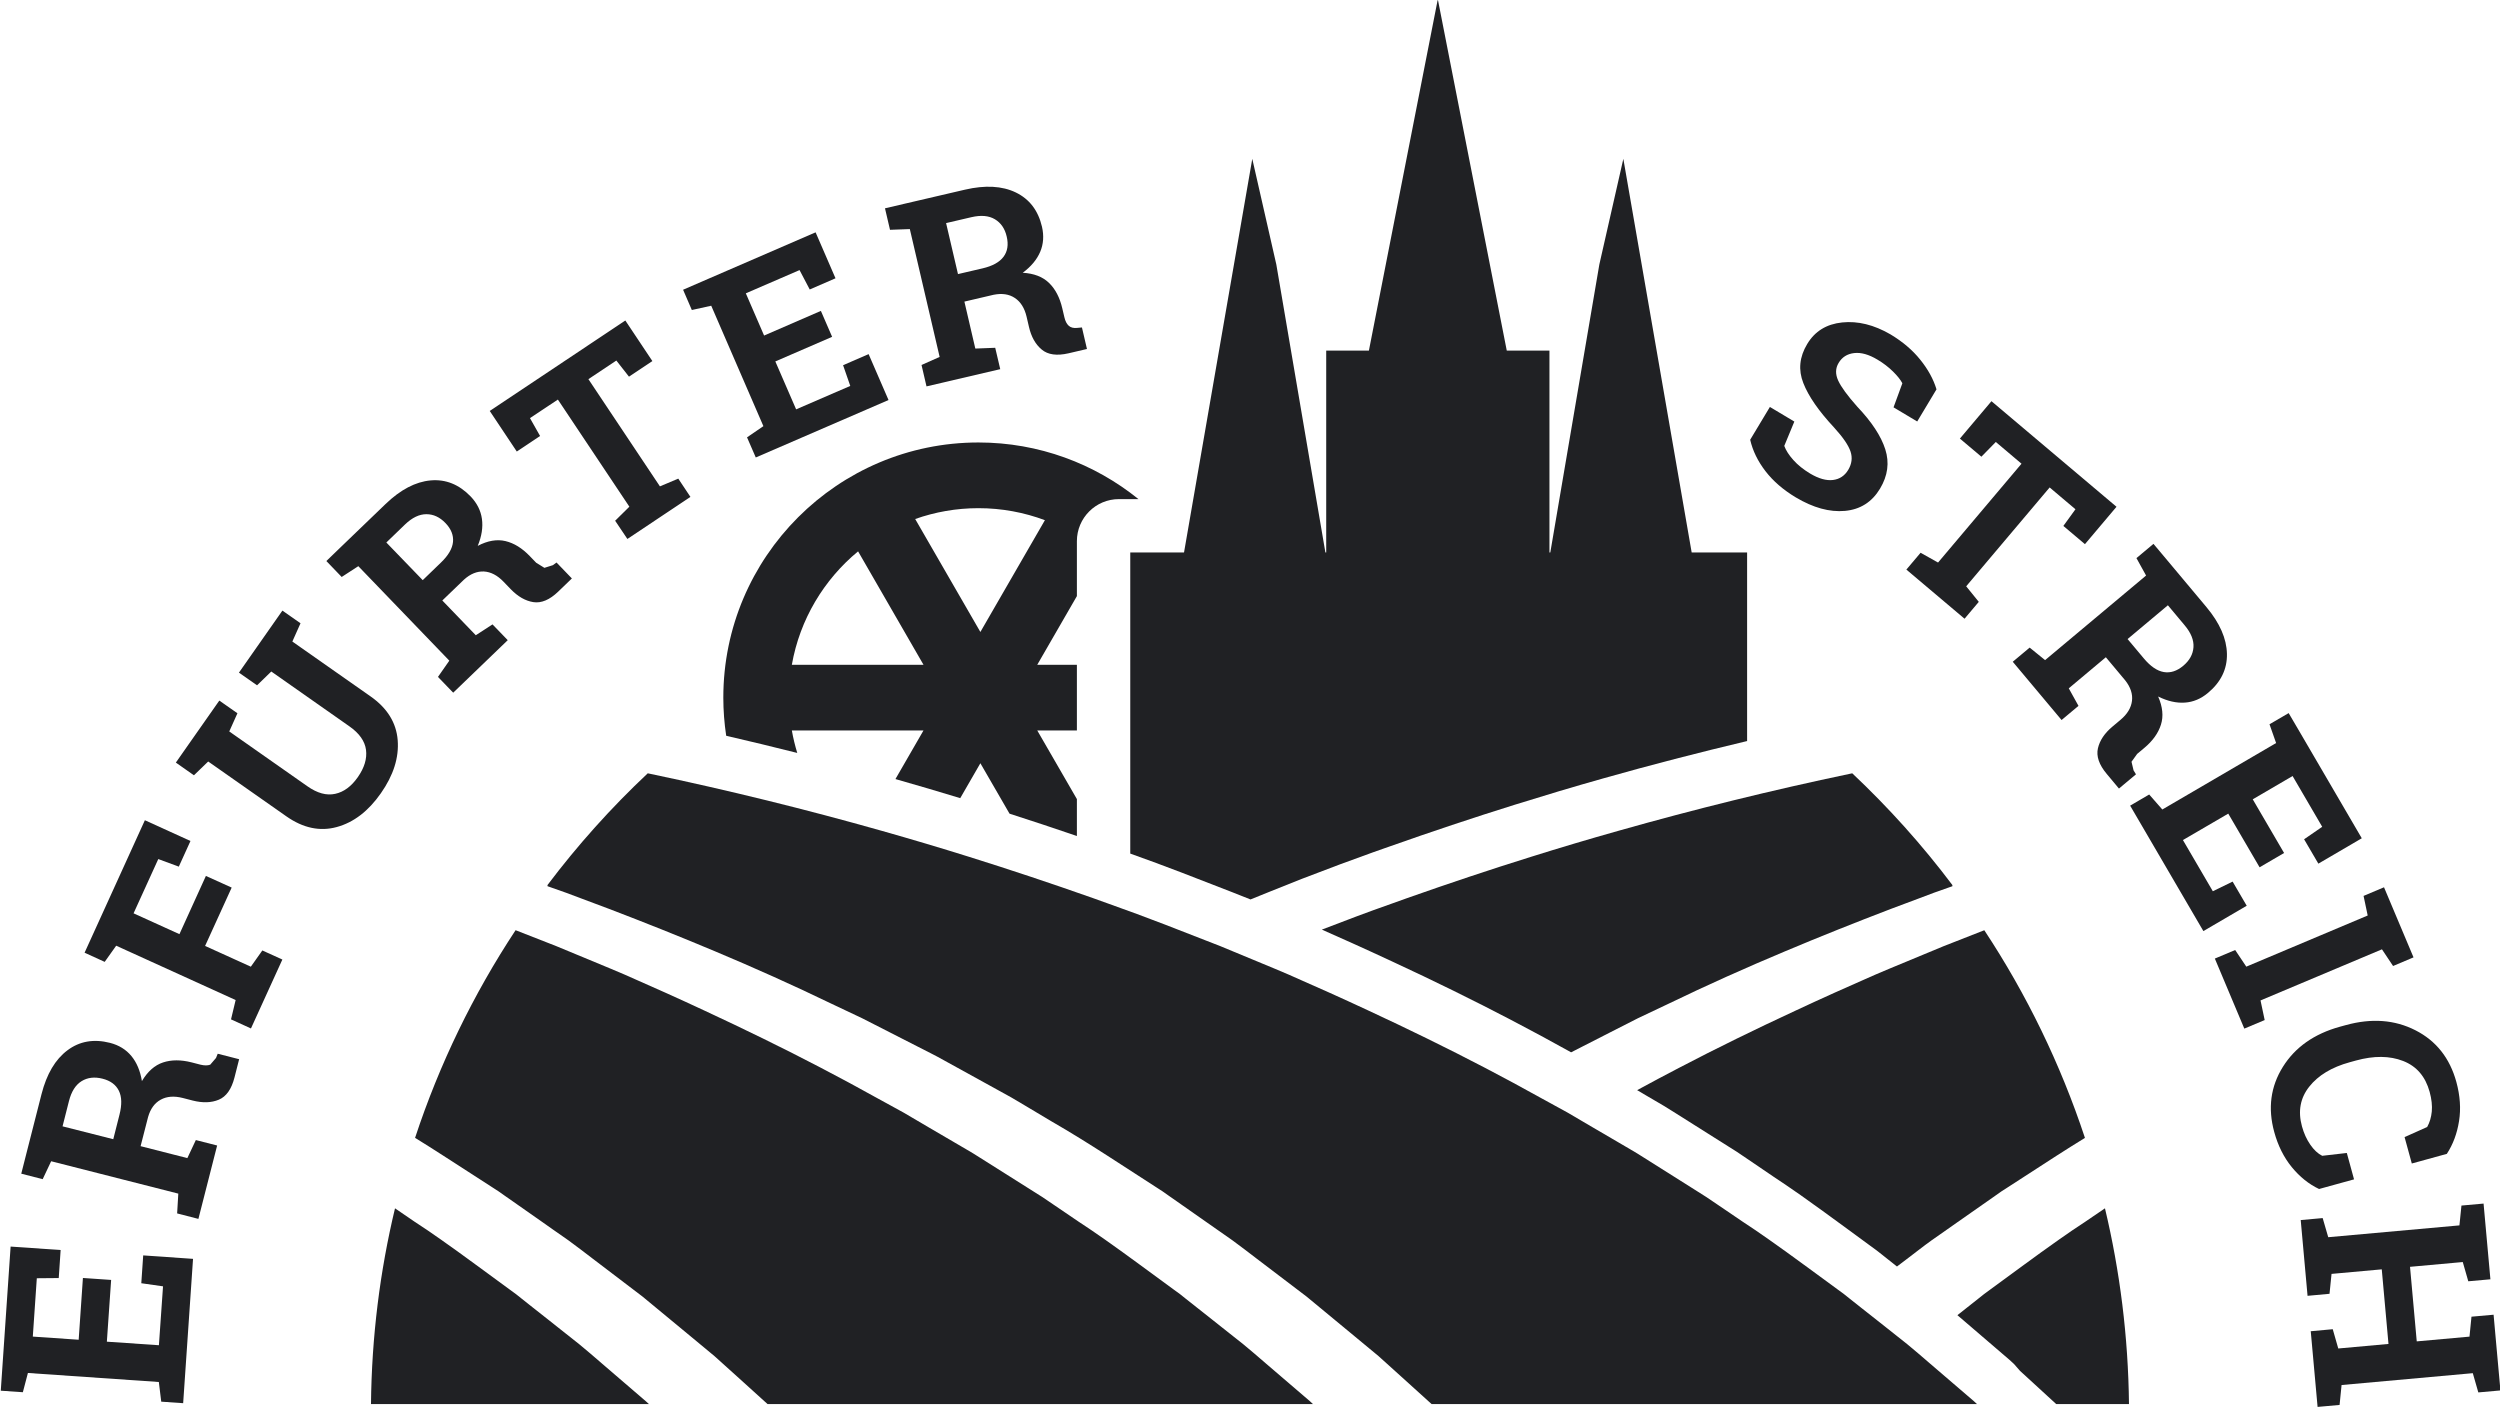 <?xml version="1.0" encoding="UTF-8" standalone="no"?> <svg xmlns="http://www.w3.org/2000/svg" xmlns:xlink="http://www.w3.org/1999/xlink" xmlns:serif="http://www.serif.com/" width="100%" height="100%" viewBox="0 0 268 151" version="1.1" xml:space="preserve" style="fill-rule:evenodd;clip-rule:evenodd;stroke-linejoin:round;stroke-miterlimit:2;"> <g id="Erfurter-Streich-Logo" serif:id="Erfurter Streich Logo" transform="matrix(4.167,0,0,4.167,-1075.94,-17.409)"> <g transform="matrix(1,0,0,1,267.749,35.263)"> <path d="M0,5.035C0.018,3.303 0.23,1.618 0.618,0L1.121,0.344C1.352,0.493 1.577,0.648 1.802,0.806C2.402,1.227 2.988,1.668 3.58,2.098L3.732,2.209L3.88,2.327L4.175,2.561L4.6,2.896L4.766,3.028L5.356,3.495C5.551,3.653 5.739,3.819 5.929,3.982L7.068,4.961L7.149,5.035L0,5.035Z" style="fill:rgb(32,33,36);fill-rule:nonzero;"></path> </g> <g transform="matrix(1,0,0,1,277.95,28.108)"> <path d="M0,12.19L-0.77,11.493L-1.366,10.956L-1.982,10.445L-3.217,9.424L-4.488,8.457C-4.7,8.297 -4.91,8.131 -5.126,7.976L-5.534,7.691L-5.779,7.518L-6.431,7.061L-6.757,6.833L-6.92,6.718L-7.087,6.61C-7.504,6.343 -7.918,6.071 -8.334,5.805C-8.576,5.648 -8.821,5.494 -9.067,5.342C-8.439,3.437 -7.565,1.643 -6.481,0C-6.131,0.137 -5.783,0.274 -5.434,0.41L-4.021,0.996C-3.785,1.092 -3.552,1.197 -3.32,1.3L-2.622,1.61C-2.284,1.762 -1.948,1.916 -1.612,2.073C-0.604,2.542 0.397,3.029 1.38,3.543C1.869,3.798 2.354,4.059 2.834,4.327L3.5,4.692L4.155,5.077L4.81,5.46C5.027,5.59 5.25,5.711 5.462,5.85L6.744,6.659L7.064,6.861L7.377,7.073L8.004,7.499C8.233,7.648 8.459,7.803 8.684,7.961C9.283,8.382 9.87,8.823 10.461,9.253L10.614,9.364L10.761,9.482L11.057,9.716L11.481,10.051L11.647,10.183L12.237,10.65C12.432,10.808 12.62,10.974 12.81,11.137L13.952,12.116L14.031,12.19L0,12.19Z" style="fill:rgb(32,33,36);fill-rule:nonzero;"></path> </g> <g transform="matrix(1,0,0,1,295.033,24.072)"> <path d="M0,16.226L-0.77,15.529L-1.365,14.992L-1.982,14.481L-3.217,13.46L-4.489,12.493C-4.701,12.333 -4.91,12.167 -5.126,12.012L-5.533,11.727L-5.78,11.554L-6.432,11.097L-6.758,10.869L-6.921,10.754L-7.088,10.646C-7.504,10.379 -7.917,10.107 -8.333,9.841C-8.81,9.534 -9.289,9.235 -9.779,8.953L-10.461,8.546L-10.802,8.344L-11.149,8.152L-12.537,7.387C-12.766,7.256 -13.004,7.143 -13.238,7.021L-13.943,6.661L-14.647,6.302L-15.361,5.964L-15.437,5.928C-16.426,5.45 -17.426,5.002 -18.434,4.579C-19.337,4.199 -20.245,3.837 -21.158,3.488L-21.894,3.212C-22.14,3.119 -22.384,3.026 -22.633,2.943L-22.743,2.904L-22.743,2.874C-21.965,1.843 -21.104,0.883 -20.164,0L-20.111,0.011C-18.103,0.432 -16.11,0.923 -14.139,1.481C-13.39,1.693 -12.643,1.915 -11.899,2.148C-10.832,2.482 -9.772,2.836 -8.72,3.207C-8.58,3.257 -8.439,3.308 -8.297,3.359C-7.333,3.699 -6.385,4.074 -5.434,4.446L-4.021,5.032C-3.785,5.128 -3.552,5.233 -3.321,5.336L-2.622,5.646C-2.285,5.798 -1.948,5.952 -1.612,6.109C-0.603,6.578 0.396,7.065 1.38,7.579C1.868,7.834 2.352,8.095 2.833,8.363L3.499,8.728L4.155,9.113L4.81,9.496C5.026,9.626 5.249,9.747 5.461,9.886L6.744,10.695L7.063,10.897L7.377,11.109L8.004,11.535C8.233,11.684 8.459,11.839 8.683,11.997C9.283,12.418 9.87,12.859 10.462,13.289L10.613,13.4L10.761,13.518L11.056,13.752L11.481,14.087L11.648,14.219L12.237,14.686C12.432,14.844 12.619,15.01 12.81,15.173L13.951,16.152L14.031,16.226L0,16.226Z" style="fill:rgb(32,33,36);fill-rule:nonzero;"></path> </g> <g transform="matrix(1,0,0,1,258.259,37.069)"> <path d="M0,2.385L-0.034,2.886L0.534,2.925L0.664,2.43L4.032,2.662L4.094,3.168L4.658,3.207L4.912,-0.506L3.63,-0.595L3.581,0.121L4.14,0.201L4.034,1.716L2.695,1.625L2.805,0.036L2.079,-0.014L1.97,1.575L0.79,1.494L0.893,-0.007L1.457,-0.012L1.506,-0.733L0.219,-0.822L0,2.385Z" style="fill:rgb(32,33,36);fill-rule:nonzero;"></path> </g> <g transform="matrix(1,0,0,1,261.194,27.408)"> <path d="M0,1.099L3.073,2.497L2.954,2.994L3.467,3.228L4.275,1.455L3.76,1.221L3.464,1.639L2.287,1.105L2.971,-0.396L2.308,-0.696L1.627,0.802L0.447,0.266L1.083,-1.13L1.611,-0.935L1.911,-1.595L0.738,-2.129L-0.813,1.279L-0.296,1.515L0,1.099Z" style="fill:rgb(32,33,36);fill-rule:nonzero;"></path> </g> <g transform="matrix(1,0,0,1,263.561,21.691)"> <path d="M0,2.077L2.011,3.488C2.442,3.79 2.874,3.882 3.308,3.763C3.741,3.645 4.119,3.356 4.441,2.896C4.766,2.433 4.91,1.977 4.875,1.529C4.84,1.08 4.607,0.703 4.175,0.401L2.165,-1.009L2.375,-1.479L1.909,-1.805L0.791,-0.209L1.257,0.117L1.623,-0.238L3.633,1.173C3.889,1.352 4.031,1.555 4.06,1.779C4.089,2.005 4.018,2.238 3.849,2.48C3.682,2.719 3.487,2.862 3.267,2.909C3.044,2.958 2.806,2.893 2.552,2.714L0.542,1.304L0.752,0.836L0.286,0.51L-0.003,0.922L-0.545,1.695L-0.832,2.105L-0.367,2.432L0,2.077Z" style="fill:rgb(32,33,36);fill-rule:nonzero;"></path> </g> <g transform="matrix(1,0,0,1,272.099,15.072)"> <path d="M0,0.322L-0.26,-0.138L0.458,-0.615L2.297,2.141L1.931,2.502L2.246,2.971L3.868,1.889L3.555,1.419L3.083,1.618L1.243,-1.14L1.962,-1.619L2.287,-1.204L2.889,-1.605L2.193,-2.649L-1.295,-0.322L-0.599,0.722L0,0.322Z" style="fill:rgb(32,33,36);fill-rule:nonzero;"></path> </g> <g transform="matrix(1,0,0,1,276.502,14.059)"> <path d="M0,-2.016L1.342,1.082L0.921,1.37L1.146,1.888L4.561,0.41L4.049,-0.771L3.392,-0.486L3.577,0.047L2.184,0.65L1.649,-0.583L3.11,-1.216L2.821,-1.883L1.36,-1.249L0.89,-2.335L2.272,-2.933L2.534,-2.434L3.197,-2.722L2.685,-3.904L-0.264,-2.627L-0.724,-2.427L-0.499,-1.906L0,-2.016Z" style="fill:rgb(32,33,36);fill-rule:nonzero;"></path> </g> <g transform="matrix(1,0,0,1,263.243,32.928)"> <path d="M0,0.579L-0.218,1.043L-1.421,0.736L-1.229,-0.012C-1.169,-0.224 -1.06,-0.375 -0.903,-0.46C-0.748,-0.546 -0.558,-0.56 -0.337,-0.504L-0.078,-0.437C0.176,-0.373 0.4,-0.379 0.592,-0.46C0.783,-0.54 0.917,-0.73 0.994,-1.029L1.114,-1.501L0.563,-1.642L0.519,-1.533L0.37,-1.36C0.304,-1.336 0.222,-1.336 0.121,-1.36L-0.111,-1.42C-0.384,-1.489 -0.628,-1.489 -0.843,-1.418C-1.058,-1.347 -1.239,-1.187 -1.387,-0.938C-1.431,-1.203 -1.521,-1.418 -1.659,-1.584C-1.796,-1.75 -1.98,-1.863 -2.209,-1.922C-2.627,-2.028 -2.992,-1.964 -3.303,-1.73C-3.616,-1.496 -3.837,-1.121 -3.97,-0.602L-4.368,0.959L-4.491,1.444L-3.94,1.585L-3.722,1.124L-0.451,1.957L-0.481,2.466L0.066,2.607L0.548,0.719L0,0.579ZM-1.964,-0.075L-2.124,0.557L-3.429,0.226L-3.264,-0.424C-3.202,-0.669 -3.094,-0.84 -2.94,-0.936C-2.786,-1.031 -2.606,-1.052 -2.401,-1C-2.196,-0.948 -2.057,-0.845 -1.98,-0.689C-1.904,-0.535 -1.899,-0.33 -1.964,-0.075" style="fill:rgb(32,33,36);fill-rule:nonzero;"></path> </g> <g transform="matrix(1,0,0,1,267.423,19.757)"> <path d="M0,-1.014L2.341,1.417L2.049,1.835L2.441,2.241L3.844,0.89L3.452,0.484L3.022,0.763L2.161,-0.131L2.717,-0.666C2.882,-0.816 3.053,-0.885 3.231,-0.877C3.408,-0.867 3.577,-0.779 3.735,-0.615L3.921,-0.422C4.104,-0.233 4.297,-0.121 4.502,-0.089C4.707,-0.057 4.921,-0.146 5.143,-0.36L5.494,-0.698L5.099,-1.108L5.004,-1.039L4.787,-0.971L4.576,-1.102L4.41,-1.274C4.215,-1.477 4.007,-1.606 3.786,-1.659C3.567,-1.711 3.329,-1.671 3.072,-1.536C3.175,-1.785 3.21,-2.016 3.18,-2.23C3.151,-2.442 3.054,-2.635 2.89,-2.807C2.592,-3.116 2.248,-3.255 1.859,-3.22C1.47,-3.185 1.085,-2.982 0.7,-2.612L-0.462,-1.494L-0.822,-1.146L-0.428,-0.736L0,-1.014ZM1.203,-2.088C1.387,-2.264 1.569,-2.351 1.751,-2.351C1.931,-2.351 2.095,-2.276 2.242,-2.123C2.388,-1.971 2.452,-1.81 2.436,-1.638C2.419,-1.466 2.316,-1.289 2.126,-1.107L1.657,-0.654L0.721,-1.623L1.203,-2.088Z" style="fill:rgb(32,33,36);fill-rule:nonzero;"></path> </g> <g transform="matrix(1,0,0,1,281.611,12.983)"> <path d="M0,-2.912L0.767,0.377L0.301,0.584L0.429,1.135L2.326,0.692L2.197,0.142L1.685,0.162L1.404,-1.046L2.156,-1.222C2.373,-1.265 2.556,-1.238 2.704,-1.138C2.852,-1.039 2.952,-0.879 3.004,-0.657L3.065,-0.395C3.124,-0.139 3.233,0.055 3.394,0.188C3.552,0.321 3.782,0.353 4.082,0.284L4.557,0.173L4.428,-0.381L4.311,-0.37C4.216,-0.359 4.142,-0.377 4.09,-0.423C4.037,-0.47 3.999,-0.543 3.976,-0.644L3.921,-0.878C3.857,-1.151 3.744,-1.368 3.582,-1.526C3.421,-1.683 3.196,-1.771 2.905,-1.788C3.121,-1.949 3.27,-2.129 3.354,-2.327C3.438,-2.525 3.453,-2.74 3.4,-2.972C3.302,-3.391 3.077,-3.684 2.726,-3.854C2.376,-4.023 1.939,-4.047 1.419,-3.926L-0.152,-3.56L-0.639,-3.446L-0.51,-2.893L0,-2.912ZM1.585,-3.218C1.831,-3.275 2.032,-3.258 2.188,-3.165C2.344,-3.072 2.447,-2.922 2.493,-2.717C2.541,-2.512 2.514,-2.339 2.412,-2.201C2.309,-2.062 2.13,-1.962 1.874,-1.902L1.239,-1.754L0.933,-3.066L1.585,-3.218Z" style="fill:rgb(32,33,36);fill-rule:nonzero;"></path> </g> <g transform="matrix(1,0,0,1,307.527,14.767)"> <path d="M0,0.254L-0.609,-0.11L-0.382,-0.729C-0.426,-0.815 -0.506,-0.916 -0.621,-1.03C-0.737,-1.144 -0.87,-1.247 -1.022,-1.337C-1.245,-1.471 -1.445,-1.527 -1.623,-1.506C-1.801,-1.485 -1.934,-1.401 -2.022,-1.252C-2.105,-1.115 -2.108,-0.965 -2.034,-0.801C-1.96,-0.637 -1.796,-0.413 -1.543,-0.128C-1.171,0.263 -0.93,0.629 -0.821,0.971C-0.712,1.313 -0.757,1.649 -0.956,1.981C-1.164,2.327 -1.465,2.518 -1.859,2.554C-2.254,2.59 -2.676,2.474 -3.125,2.206C-3.446,2.013 -3.705,1.79 -3.903,1.533C-4.101,1.276 -4.232,1.007 -4.297,0.724L-3.79,-0.12L-3.161,0.256L-3.42,0.882C-3.378,0.997 -3.3,1.119 -3.186,1.246C-3.073,1.373 -2.929,1.488 -2.757,1.592C-2.534,1.725 -2.337,1.78 -2.167,1.759C-1.997,1.738 -1.866,1.651 -1.775,1.499C-1.682,1.343 -1.662,1.186 -1.716,1.025C-1.77,0.865 -1.909,0.661 -2.136,0.412C-2.533,-0.014 -2.798,-0.396 -2.93,-0.735C-3.063,-1.072 -3.03,-1.407 -2.83,-1.739C-2.634,-2.067 -2.334,-2.252 -1.931,-2.294C-1.528,-2.336 -1.114,-2.234 -0.689,-1.988C-0.378,-1.801 -0.122,-1.585 0.077,-1.337C0.277,-1.09 0.417,-0.835 0.496,-0.573L0,0.254Z" style="fill:rgb(32,33,36);fill-rule:nonzero;"></path> </g> <g transform="matrix(1,0,0,1,312.654,17.379)"> <path d="M0,-0.164L-0.812,0.798L-1.367,0.329L-1.056,-0.1L-1.72,-0.661L-3.867,1.882L-3.543,2.282L-3.909,2.716L-5.406,1.452L-5.04,1.019L-4.591,1.271L-2.444,-1.272L-3.105,-1.831L-3.476,-1.452L-4.029,-1.918L-3.217,-2.88L0,-0.164Z" style="fill:rgb(32,33,36);fill-rule:nonzero;"></path> </g> <g transform="matrix(1,0,0,1,314.967,22.838)"> <path d="M0,-3.043C0.344,-2.632 0.52,-2.231 0.528,-1.839C0.536,-1.448 0.374,-1.113 0.042,-0.836C-0.14,-0.683 -0.339,-0.599 -0.555,-0.585C-0.772,-0.57 -1,-0.622 -1.242,-0.742C-1.125,-0.475 -1.101,-0.234 -1.17,-0.017C-1.238,0.199 -1.38,0.399 -1.598,0.581L-1.782,0.735L-1.927,0.937L-1.874,1.159L-1.812,1.26L-2.25,1.626L-2.564,1.25C-2.762,1.014 -2.838,0.793 -2.791,0.59C-2.744,0.387 -2.619,0.201 -2.417,0.032L-2.211,-0.141C-2.035,-0.288 -1.937,-0.451 -1.915,-0.629C-1.893,-0.806 -1.951,-0.982 -2.089,-1.157L-2.587,-1.752L-3.541,-0.952L-3.291,-0.501L-3.726,-0.137L-4.982,-1.636L-4.547,-2L-4.15,-1.678L-1.552,-3.854L-1.8,-4.302L-1.362,-4.669L-1.039,-4.284L0,-3.043ZM-2.028,-2.22L-1.607,-1.718C-1.437,-1.516 -1.267,-1.4 -1.096,-1.371C-0.925,-1.342 -0.759,-1.396 -0.596,-1.532C-0.434,-1.668 -0.346,-1.827 -0.333,-2.009C-0.32,-2.19 -0.396,-2.379 -0.56,-2.574L-0.991,-3.089L-2.028,-2.22Z" style="fill:rgb(32,33,36);fill-rule:nonzero;"></path> </g> <g transform="matrix(1,0,0,1,316.335,24.164)"> <path d="M0,2.326L-0.806,0.945L-1.972,1.625L-1.203,2.942L-0.694,2.694L-0.331,3.315L-1.446,3.967L-3.33,0.74L-2.84,0.453L-2.502,0.839L0.425,-0.871L0.255,-1.354L0.748,-1.641L1.002,-1.208L2.629,1.579L1.512,2.232L1.145,1.605L1.611,1.284L0.849,-0.022L-0.176,0.577L0.63,1.958L0,2.326Z" style="fill:rgb(32,33,36);fill-rule:nonzero;"></path> </g> <g transform="matrix(1,0,0,1,319.01,30.418)"> <path d="M0,-3.192L0.526,-3.414L1.285,-1.611L0.759,-1.389L0.473,-1.818L-2.651,-0.503L-2.544,0.002L-3.068,0.222L-3.826,-1.58L-3.303,-1.8L-3.017,-1.372L0.106,-2.688L0,-3.192Z" style="fill:rgb(32,33,36);fill-rule:nonzero;"></path> </g> <g transform="matrix(1,0,0,1,320.251,31.023)"> <path d="M0,3.087L-0.186,2.408L0.395,2.148C0.459,2.033 0.499,1.901 0.514,1.75C0.528,1.599 0.51,1.431 0.459,1.245C0.35,0.849 0.123,0.584 -0.224,0.449C-0.57,0.314 -0.975,0.311 -1.438,0.438L-1.597,0.482C-2.06,0.609 -2.408,0.819 -2.639,1.111C-2.87,1.403 -2.933,1.743 -2.826,2.131C-2.777,2.311 -2.705,2.467 -2.612,2.602C-2.519,2.737 -2.417,2.833 -2.305,2.889L-1.672,2.816L-1.486,3.495L-2.386,3.743C-2.65,3.618 -2.883,3.43 -3.088,3.18C-3.292,2.93 -3.443,2.629 -3.539,2.277C-3.707,1.666 -3.633,1.107 -3.317,0.601C-3.001,0.095 -2.511,-0.249 -1.849,-0.432L-1.695,-0.474C-1.034,-0.656 -0.438,-0.611 0.094,-0.34C0.626,-0.069 0.977,0.374 1.146,0.989C1.242,1.341 1.266,1.677 1.215,1.996C1.165,2.315 1.06,2.596 0.901,2.839L0,3.087Z" style="fill:rgb(32,33,36);fill-rule:nonzero;"></path> </g> <g transform="matrix(1,0,0,1,321.528,40.321)"> <path d="M0,-5.129L0.569,-5.18L0.745,-3.232L0.176,-3.181L0.034,-3.676L-1.323,-3.553L-1.15,-1.635L0.207,-1.757L0.258,-2.27L0.827,-2.321L0.872,-1.817L0.957,-0.877L1.003,-0.373L0.434,-0.322L0.292,-0.817L-3.084,-0.512L-3.135,0L-3.701,0.051L-3.877,-1.896L-3.311,-1.948L-3.169,-1.452L-1.877,-1.569L-2.05,-3.488L-3.342,-3.371L-3.394,-2.859L-3.959,-2.807L-4.135,-4.756L-3.57,-4.807L-3.427,-4.315L-0.052,-4.619L0,-5.129Z" style="fill:rgb(32,33,36);fill-rule:nonzero;"></path> </g> <g transform="matrix(1,0,0,1,290.111,4.283)"> <path d="M0,22.929L0.264,23.034C0.264,23.034 1.232,22.642 1.593,22.501C2.319,22.221 2.879,22.013 3.406,21.825C3.513,21.788 3.619,21.75 3.726,21.712L3.832,21.675C4.908,21.294 5.995,20.931 7.061,20.598C7.817,20.362 8.582,20.133 9.338,19.92C10.558,19.574 11.796,19.255 13.04,18.959L13.04,14.108L11.614,14.108L9.856,3.981L9.238,6.701L7.977,14.108L7.955,14.108L7.955,8.915L6.857,8.915L5.087,-0.105L5.084,-0.091L5.079,-0.105L3.31,8.915L2.212,8.915L2.212,14.108L2.191,14.108L0.929,6.701L0.31,3.981L-1.446,14.108L-2.829,14.108L-2.829,21.854C-1.937,22.17 -1.056,22.516 -0.202,22.849L0,22.929Z" style="fill:rgb(32,33,36);fill-rule:nonzero;"></path> </g> <g transform="matrix(1,0,0,1,294.012,26.413)"> <path d="M0,2.496C1.104,3.008 2.101,3.499 3.049,3.994C3.578,4.27 4.062,4.532 4.534,4.794L4.611,4.837C4.713,4.785 4.816,4.734 4.916,4.681L5.621,4.321L6.326,3.962L7.039,3.624L7.117,3.587C8.103,3.11 9.104,2.662 10.113,2.239C11.015,1.859 11.924,1.497 12.836,1.148L13.573,0.872C13.818,0.779 14.062,0.685 14.311,0.602L14.42,0.564L14.42,0.534C13.645,-0.497 12.781,-1.458 11.844,-2.341L11.791,-2.33C9.782,-1.909 7.79,-1.418 5.818,-0.859C5.068,-0.648 4.321,-0.425 3.578,-0.192C2.511,0.141 1.452,0.496 0.4,0.867C0.258,0.917 0.116,0.968 -0.024,1.019C-0.621,1.228 -1.212,1.453 -1.801,1.68C-1.684,1.734 -1.027,2.025 -1.025,2.026C-0.715,2.166 -0.379,2.319 0,2.496" style="fill:rgb(32,33,36);fill-rule:nonzero;"></path> </g> <g transform="matrix(1,0,0,1,300.769,32.383)"> <path d="M0,0.103C0.155,0.193 0.315,0.286 0.482,0.394L2.075,1.399L2.113,1.423L2.427,1.635L3.046,2.056C3.265,2.201 3.496,2.357 3.753,2.537C4.167,2.829 4.576,3.129 4.972,3.419C5.165,3.561 5.357,3.702 5.55,3.843L5.71,3.96L5.749,3.99L6.237,4.377L6.493,4.183C6.706,4.023 6.913,3.857 7.13,3.702L7.537,3.417L7.783,3.244L8.436,2.787L8.763,2.558L8.925,2.444L9.093,2.336C9.508,2.069 9.922,1.797 10.337,1.531C10.582,1.374 10.826,1.22 11.073,1.068C10.443,-0.837 9.569,-2.631 8.484,-4.274C8.135,-4.138 7.786,-4 7.438,-3.864L6.026,-3.278C5.79,-3.182 5.557,-3.077 5.324,-2.974L4.626,-2.664C4.289,-2.512 3.952,-2.358 3.617,-2.201C2.607,-1.732 1.609,-1.246 0.625,-0.731C0.266,-0.544 -0.092,-0.354 -0.447,-0.16C-0.305,-0.075 -0.206,-0.018 -0.205,-0.017L0,0.103Z" style="fill:rgb(32,33,36);fill-rule:nonzero;"></path> </g> <g transform="matrix(1,0,0,1,309.897,36.403)"> <path d="M0,2.755L0.042,2.793L0.122,2.867L0.274,3.041L1.205,3.895L3.078,3.895C3.059,2.163 2.846,0.478 2.46,-1.14L1.955,-0.796C1.726,-0.647 1.499,-0.492 1.275,-0.334C0.676,0.087 0.089,0.528 -0.503,0.958L-0.655,1.07L-0.802,1.187L-1.098,1.421L-1.336,1.609L-1.147,1.771L0,2.755Z" style="fill:rgb(32,33,36);fill-rule:nonzero;"></path> </g> <g transform="matrix(1,0,0,1,278.715,17.698)"> <path d="M0,5.85C-0.057,5.661 -0.105,5.468 -0.139,5.271L3.248,5.271L2.526,6.522L2.554,6.53C3.098,6.684 3.646,6.847 4.193,7.013L4.711,6.115L5.461,7.412C6.032,7.595 6.609,7.787 7.194,7.987L7.194,7.037L6.174,5.271L7.194,5.271L7.194,3.582L6.174,3.582L7.194,1.815L7.194,0.401C7.194,-0.195 7.678,-0.68 8.275,-0.68L8.778,-0.68C7.651,-1.59 6.219,-2.137 4.661,-2.137C1.042,-2.137 -1.902,0.807 -1.902,4.426C-1.902,4.76 -1.876,5.088 -1.828,5.408C-1.217,5.549 -0.608,5.697 0,5.85M4.661,-0.447C5.263,-0.447 5.839,-0.337 6.371,-0.138L4.711,2.738L3.034,-0.168C3.543,-0.348 4.09,-0.447 4.661,-0.447M1.565,0.664L3.248,3.582L-0.139,3.582C0.066,2.415 0.687,1.389 1.565,0.664" style="fill:rgb(32,33,36);fill-rule:nonzero;"></path> </g> </g> </svg> 